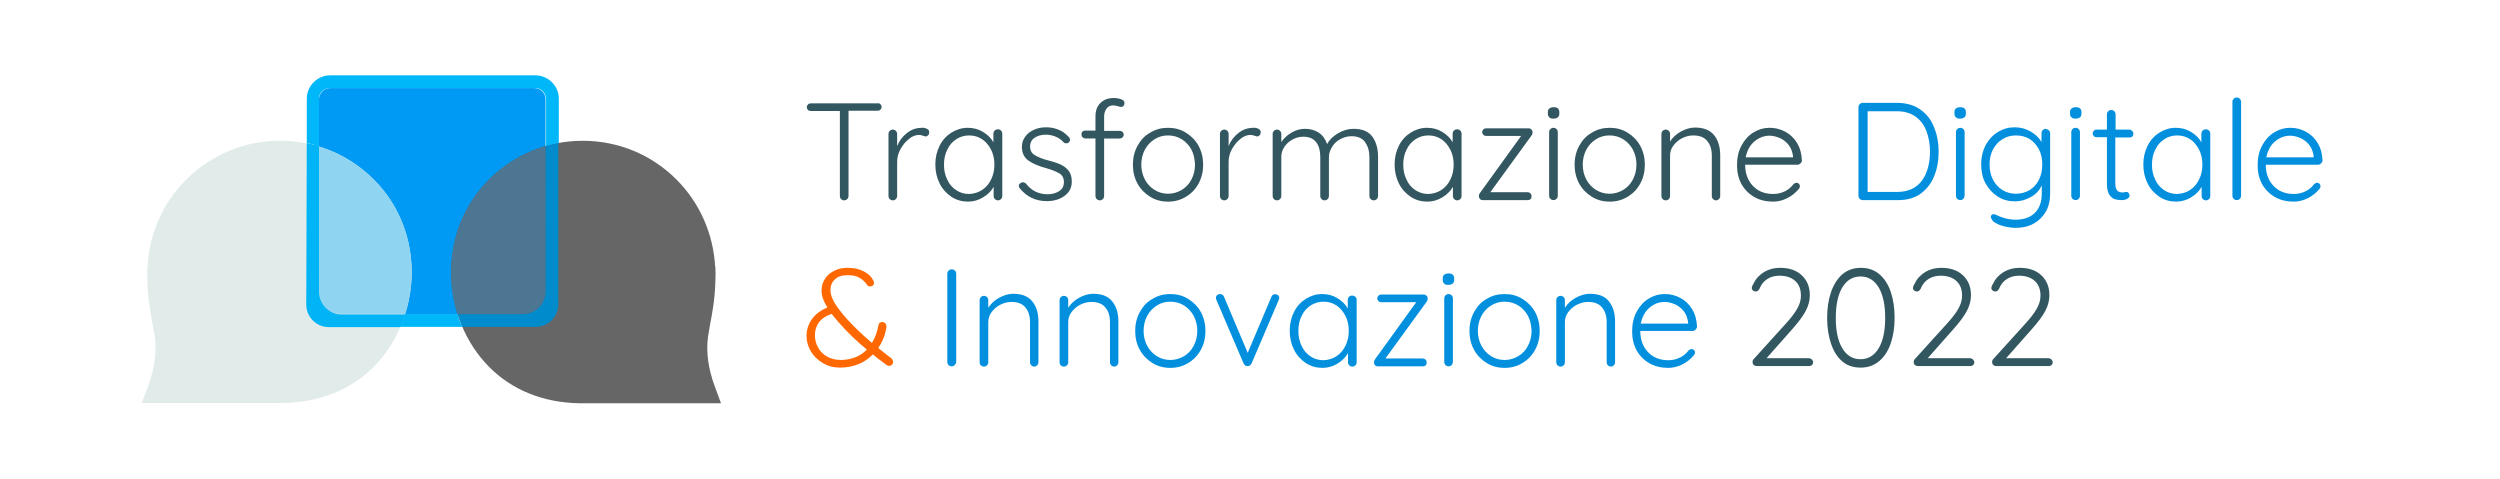<?xml version="1.0" encoding="utf-8"?>
<!-- Generator: Adobe Illustrator 25.3.1, SVG Export Plug-In . SVG Version: 6.00 Build 0)  -->
<svg version="1.1" id="Capa_1" xmlns="http://www.w3.org/2000/svg" xmlns:xlink="http://www.w3.org/1999/xlink" x="0px" y="0px"
	 viewBox="0 0 982 188" style="enable-background:new 0 0 982 188;" xml:space="preserve">
<style type="text/css">
	.st0{fill:#335761;}
	.st1{fill:#028FDE;}
	.st2{fill:#FF6700;}
	.st3{fill:none;stroke:#666666;stroke-width:30;stroke-miterlimit:10;}
	.st4{fill:#0099F4;}
	.st5{fill:#666666;}
	.st6{fill:#4C7691;}
	.st7{fill:#E1ECEA;}
	.st8{fill:#8FD4F0;}
	.st9{fill:#00B8F9;}
	.st10{fill:#008BCD;}
	.st11{fill:#00B4F5;}
</style>
<g>
	<g>
		<path class="st0" d="M345.8,40.9c0.3,0.3,0.5,0.7,0.5,1.1c0,0.5-0.2,0.8-0.5,1.1c-0.3,0.3-0.7,0.4-1.2,0.4h-11.3V77
			c0,0.5-0.2,0.9-0.5,1.2c-0.3,0.3-0.7,0.5-1.2,0.5c-0.5,0-0.9-0.2-1.2-0.5c-0.3-0.3-0.5-0.7-0.5-1.2V43.6h-11.3
			c-0.5,0-0.9-0.1-1.2-0.4c-0.3-0.3-0.5-0.7-0.5-1.1c0-0.4,0.2-0.8,0.5-1.1c0.3-0.3,0.7-0.4,1.2-0.4h25.9
			C345.1,40.5,345.5,40.6,345.8,40.9z"/>
		<path class="st0" d="M364.1,50.6c0.6,0.3,0.9,0.7,0.9,1.3c0,0.5-0.1,0.9-0.4,1.2c-0.3,0.3-0.6,0.5-1,0.5c-0.2,0-0.5-0.1-1.1-0.3
			c-0.5-0.2-1-0.3-1.5-0.3c-1.3,0-2.7,0.5-4,1.6c-1.3,1-2.4,2.4-3.3,4c-0.9,1.6-1.3,3.3-1.3,5V77c0,0.5-0.2,0.9-0.5,1.2
			c-0.3,0.3-0.7,0.5-1.2,0.5c-0.5,0-0.9-0.2-1.2-0.5c-0.3-0.3-0.5-0.7-0.5-1.2V52.6c0-0.5,0.2-0.9,0.5-1.2c0.3-0.3,0.7-0.5,1.2-0.5
			c0.5,0,0.9,0.2,1.2,0.5c0.3,0.3,0.5,0.7,0.5,1.2v4.8c0.8-2.1,2.1-3.8,3.8-5.1c1.7-1.4,3.7-2.1,6-2.1
			C362.8,50.1,363.5,50.3,364.1,50.6z"/>
		<path class="st0" d="M393.2,51.3c0.3,0.3,0.5,0.7,0.5,1.2V77c0,0.5-0.2,0.9-0.5,1.2c-0.3,0.3-0.7,0.5-1.2,0.5
			c-0.5,0-0.9-0.2-1.2-0.5c-0.3-0.3-0.5-0.7-0.5-1.2v-3.6c-0.9,1.6-2.3,3-4.1,4.1c-1.8,1.1-3.8,1.7-5.9,1.7c-2.4,0-4.6-0.6-6.6-1.9
			c-1.9-1.3-3.5-3-4.6-5.2c-1.1-2.2-1.7-4.7-1.7-7.5c0-2.8,0.6-5.2,1.7-7.4c1.1-2.2,2.7-3.9,4.6-5.1c1.9-1.2,4.1-1.9,6.4-1.9
			c2.2,0,4.2,0.5,6,1.6c1.8,1.1,3.2,2.4,4.1,4.1v-3.4c0-0.5,0.2-0.9,0.5-1.2c0.3-0.3,0.7-0.5,1.2-0.5
			C392.5,50.8,392.9,50.9,393.2,51.3z M385.8,74.6c1.5-1,2.7-2.4,3.5-4.1c0.9-1.8,1.3-3.7,1.3-5.9c0-2.1-0.4-4-1.3-5.8
			c-0.9-1.7-2-3.1-3.5-4.1c-1.5-1-3.2-1.5-5.1-1.5c-1.9,0-3.6,0.5-5.1,1.5c-1.5,1-2.7,2.3-3.5,4.1c-0.9,1.7-1.3,3.7-1.3,5.9
			c0,2.2,0.4,4.1,1.3,5.9c0.8,1.8,2,3.1,3.5,4.1c1.5,1,3.2,1.5,5.1,1.5C382.6,76.1,384.3,75.6,385.8,74.6z"/>
		<path class="st0" d="M400.2,73c0-0.5,0.2-0.8,0.7-1.1c0.2-0.2,0.5-0.3,0.9-0.3c0.4,0,0.8,0.2,1.2,0.5c2.1,2.8,5,4.2,8.5,4.2
			c1.7,0,3.3-0.4,4.5-1.2c1.3-0.8,1.9-2,1.9-3.6c0-1.5-0.6-2.7-1.8-3.4s-2.9-1.4-5-2c-3-0.8-5.4-1.8-7.1-3c-1.7-1.2-2.6-3-2.6-5.4
			c0-1.5,0.4-2.8,1.3-4c0.8-1.2,2-2.1,3.4-2.7c1.4-0.7,3.1-1,4.9-1c1.6,0,3.1,0.3,4.7,0.9c1.6,0.6,2.9,1.6,4.1,2.9
			c0.3,0.3,0.5,0.6,0.5,1.1c0,0.4-0.2,0.8-0.5,1.1c-0.3,0.2-0.6,0.3-1,0.3c-0.4,0-0.7-0.1-1-0.4c-0.9-1-1.9-1.7-3.1-2.2
			c-1.2-0.5-2.5-0.8-3.9-0.8c-1.7,0-3.2,0.4-4.4,1.2c-1.2,0.8-1.8,2-1.8,3.6c0.1,1.5,0.7,2.6,2,3.3c1.3,0.8,3.1,1.5,5.5,2.1
			c1.9,0.5,3.4,1,4.7,1.6c1.2,0.6,2.2,1.4,3,2.4c0.8,1.1,1.2,2.4,1.2,4.2c0,2.4-0.9,4.2-2.8,5.6c-1.9,1.4-4.2,2.1-7,2.1
			c-4.4,0-7.9-1.7-10.6-5C400.3,73.7,400.2,73.3,400.2,73z"/>
		<path class="st0" d="M434.7,42.6c-0.6,0.8-1,1.8-1,3.2v5.6h6.1c0.4,0,0.8,0.1,1.1,0.4c0.3,0.3,0.5,0.7,0.5,1.1
			c0,0.4-0.2,0.8-0.5,1.1c-0.3,0.3-0.7,0.4-1.1,0.4h-6.1V77c0,0.5-0.2,0.9-0.5,1.2c-0.3,0.3-0.7,0.5-1.2,0.5c-0.5,0-0.9-0.2-1.2-0.5
			c-0.3-0.3-0.5-0.7-0.5-1.2V54.4h-4c-0.4,0-0.8-0.2-1.1-0.5c-0.3-0.3-0.4-0.7-0.4-1.1c0-0.5,0.1-0.8,0.4-1.1
			c0.3-0.3,0.7-0.4,1.1-0.4h4v-5.6c0-2.3,0.7-4.1,2-5.3c1.3-1.3,3.1-1.9,5.3-1.9c1,0,2,0.2,2.8,0.5c0.9,0.3,1.3,0.8,1.3,1.5
			c0,0.4-0.1,0.8-0.4,1.1c-0.3,0.3-0.6,0.4-1,0.4c-0.3,0-0.7-0.1-1.2-0.3c-0.8-0.2-1.4-0.3-1.9-0.3
			C436.2,41.4,435.3,41.8,434.7,42.6z"/>
		<path class="st0" d="M470.8,72.1c-1.2,2.2-2.8,3.9-5,5.2c-2.1,1.3-4.4,1.9-7,1.9c-2.6,0-4.9-0.6-7-1.9c-2.1-1.3-3.8-3-5-5.2
			c-1.2-2.2-1.8-4.7-1.8-7.4c0-2.7,0.6-5.2,1.8-7.4c1.2-2.2,2.8-4,5-5.2c2.1-1.3,4.4-1.9,7-1.9c2.6,0,4.9,0.6,7,1.9
			c2.1,1.3,3.8,3,5,5.2c1.2,2.2,1.8,4.7,1.8,7.4C472.6,67.4,472,69.9,470.8,72.1z M468,58.8c-0.9-1.7-2.2-3.1-3.8-4.1
			c-1.6-1-3.4-1.5-5.4-1.5s-3.7,0.5-5.3,1.5c-1.6,1-2.9,2.4-3.8,4.1s-1.4,3.7-1.4,5.9c0,2.1,0.5,4.1,1.4,5.8s2.2,3.1,3.8,4.1
			c1.6,1,3.4,1.5,5.3,1.5s3.7-0.5,5.4-1.5c1.6-1,2.9-2.3,3.8-4.1c0.9-1.7,1.4-3.7,1.4-5.9C469.3,62.5,468.9,60.5,468,58.8z"/>
		<path class="st0" d="M494.3,50.6c0.6,0.3,0.9,0.7,0.9,1.3c0,0.5-0.1,0.9-0.4,1.2c-0.3,0.3-0.6,0.5-1,0.5c-0.2,0-0.5-0.1-1.1-0.3
			c-0.5-0.2-1-0.3-1.5-0.3c-1.3,0-2.7,0.5-4,1.6c-1.3,1-2.4,2.4-3.3,4c-0.9,1.6-1.3,3.3-1.3,5V77c0,0.5-0.2,0.9-0.5,1.2
			c-0.3,0.3-0.7,0.5-1.2,0.5c-0.5,0-0.9-0.2-1.2-0.5c-0.3-0.3-0.5-0.7-0.5-1.2V52.6c0-0.5,0.2-0.9,0.5-1.2c0.3-0.3,0.7-0.5,1.2-0.5
			c0.5,0,0.9,0.2,1.2,0.5c0.3,0.3,0.5,0.7,0.5,1.2v4.8c0.8-2.1,2.1-3.8,3.8-5.1c1.7-1.4,3.7-2.1,6-2.1
			C493,50.1,493.7,50.3,494.3,50.6z"/>
		<path class="st0" d="M539,53.6c1.5,2,2.3,4.7,2.3,8V77c0,0.5-0.2,0.9-0.5,1.2c-0.3,0.3-0.7,0.5-1.2,0.5s-0.9-0.2-1.2-0.5
			c-0.3-0.3-0.5-0.7-0.5-1.2V61.7c0-2.4-0.6-4.3-1.7-5.9c-1.1-1.5-2.9-2.3-5.3-2.3c-1.5,0-3,0.4-4.3,1.1c-1.4,0.7-2.5,1.7-3.3,3
			c-0.8,1.3-1.3,2.6-1.3,4.1V77c0,0.5-0.2,0.9-0.5,1.2c-0.3,0.3-0.7,0.5-1.2,0.5c-0.5,0-0.9-0.2-1.2-0.5c-0.3-0.3-0.5-0.7-0.5-1.2
			V61.6c0-2.4-0.5-4.3-1.6-5.7c-1.1-1.5-2.8-2.2-5.1-2.2c-1.5,0-2.9,0.4-4.2,1.1c-1.3,0.7-2.4,1.7-3.2,2.9c-0.8,1.2-1.2,2.5-1.2,3.9
			V77c0,0.5-0.2,0.9-0.5,1.2c-0.3,0.3-0.7,0.5-1.2,0.5c-0.5,0-0.9-0.2-1.2-0.5c-0.3-0.3-0.5-0.7-0.5-1.2V52.6c0-0.5,0.2-0.9,0.5-1.2
			c0.3-0.3,0.7-0.5,1.2-0.5c0.5,0,0.9,0.2,1.2,0.5c0.3,0.3,0.5,0.7,0.5,1.2v3.2c1-1.5,2.3-2.7,4-3.7c1.7-1,3.4-1.5,5.3-1.5
			c2.1,0,3.9,0.5,5.4,1.5c1.5,1,2.6,2.5,3.3,4.5c0.8-1.6,2.2-3,4.2-4.2c2-1.2,4.1-1.8,6.1-1.8C535.1,50.6,537.5,51.6,539,53.6z"/>
		<path class="st0" d="M573.6,51.3c0.3,0.3,0.5,0.7,0.5,1.2V77c0,0.5-0.2,0.9-0.5,1.2c-0.3,0.3-0.7,0.5-1.2,0.5s-0.9-0.2-1.2-0.5
			c-0.3-0.3-0.5-0.7-0.5-1.2v-3.6c-0.9,1.6-2.3,3-4.1,4.1c-1.8,1.1-3.8,1.7-5.9,1.7c-2.4,0-4.6-0.6-6.6-1.9c-1.9-1.3-3.5-3-4.6-5.2
			c-1.1-2.2-1.7-4.7-1.7-7.5c0-2.8,0.6-5.2,1.7-7.4c1.1-2.2,2.7-3.9,4.6-5.1c1.9-1.2,4.1-1.9,6.4-1.9c2.2,0,4.2,0.5,6,1.6
			c1.8,1.1,3.2,2.4,4.1,4.1v-3.4c0-0.5,0.2-0.9,0.5-1.2c0.3-0.3,0.7-0.5,1.2-0.5S573.3,50.9,573.6,51.3z M566.2,74.6
			c1.5-1,2.7-2.4,3.5-4.1c0.9-1.8,1.3-3.7,1.3-5.9c0-2.1-0.4-4-1.3-5.8c-0.9-1.7-2-3.1-3.5-4.1c-1.5-1-3.2-1.5-5.1-1.5
			s-3.6,0.5-5.1,1.5s-2.7,2.3-3.5,4.1c-0.9,1.7-1.3,3.7-1.3,5.9c0,2.2,0.4,4.1,1.3,5.9c0.8,1.8,2,3.1,3.5,4.1c1.5,1,3.2,1.5,5.1,1.5
			C563,76.1,564.7,75.6,566.2,74.6z"/>
		<path class="st0" d="M601.2,76c0.3,0.3,0.4,0.7,0.4,1.1s-0.1,0.8-0.4,1.1c-0.3,0.3-0.7,0.4-1.1,0.4h-17.7c-0.5,0-0.9-0.2-1.1-0.5
			c-0.3-0.3-0.4-0.7-0.4-1.1c0-0.5,0.2-0.9,0.5-1.3l16.1-22.3h-13.7c-0.4,0-0.8-0.1-1.1-0.4c-0.3-0.3-0.5-0.7-0.5-1.1
			s0.2-0.8,0.5-1.1c0.3-0.3,0.7-0.4,1.1-0.4h16.7c0.4,0,0.8,0.2,1.1,0.5c0.3,0.3,0.4,0.7,0.4,1.1c0,0.4-0.1,0.8-0.4,1.2l-16.2,22.3
			h14.7C600.5,75.5,600.9,75.7,601.2,76z"/>
		<path class="st0" d="M608.6,46.1c-0.4-0.3-0.6-0.8-0.6-1.5v-0.5c0-0.7,0.2-1.2,0.6-1.5c0.4-0.3,1-0.5,1.7-0.5c1.5,0,2.2,0.7,2.2,2
			v0.5c0,0.7-0.2,1.2-0.6,1.5c-0.4,0.3-0.9,0.5-1.7,0.5S609,46.5,608.6,46.1z M611.4,78.1c-0.3,0.3-0.7,0.5-1.2,0.5
			s-0.9-0.2-1.2-0.5c-0.3-0.3-0.5-0.7-0.5-1.2v-25c0-0.5,0.2-0.9,0.5-1.2c0.3-0.3,0.7-0.5,1.2-0.5s0.9,0.2,1.2,0.5
			c0.3,0.3,0.5,0.7,0.5,1.2v25C611.9,77.4,611.7,77.8,611.4,78.1z"/>
		<path class="st0" d="M644.3,72.1c-1.2,2.2-2.8,3.9-5,5.2s-4.4,1.9-7,1.9s-4.9-0.6-7-1.9c-2.1-1.3-3.8-3-5-5.2
			c-1.2-2.2-1.8-4.7-1.8-7.4c0-2.7,0.6-5.2,1.8-7.4c1.2-2.2,2.8-4,5-5.2c2.1-1.3,4.4-1.9,7-1.9s4.9,0.6,7,1.9c2.1,1.3,3.8,3,5,5.2
			c1.2,2.2,1.8,4.7,1.8,7.4C646.1,67.4,645.5,69.9,644.3,72.1z M641.4,58.8c-0.9-1.7-2.2-3.1-3.8-4.1c-1.6-1-3.4-1.5-5.4-1.5
			s-3.7,0.5-5.3,1.5c-1.6,1-2.9,2.4-3.8,4.1s-1.4,3.7-1.4,5.9c0,2.1,0.5,4.1,1.4,5.8s2.2,3.1,3.8,4.1c1.6,1,3.4,1.5,5.3,1.5
			s3.7-0.5,5.4-1.5c1.6-1,2.9-2.3,3.8-4.1c0.9-1.7,1.4-3.7,1.4-5.9C642.8,62.5,642.3,60.5,641.4,58.8z"/>
		<path class="st0" d="M673.3,53.1c1.6,2,2.4,4.6,2.4,7.9v16c0,0.5-0.2,0.9-0.5,1.2c-0.3,0.3-0.7,0.5-1.1,0.5
			c-0.5,0-0.9-0.2-1.2-0.5c-0.3-0.3-0.5-0.7-0.5-1.2V61.1c0-2.4-0.6-4.3-1.8-5.7c-1.2-1.5-3-2.2-5.5-2.2c-1.6,0-3,0.4-4.4,1.1
			c-1.4,0.7-2.5,1.7-3.4,2.9c-0.9,1.2-1.3,2.5-1.3,3.9V77c0,0.5-0.2,0.9-0.5,1.2c-0.3,0.3-0.7,0.5-1.2,0.5c-0.5,0-0.9-0.2-1.2-0.5
			c-0.3-0.3-0.5-0.7-0.5-1.2V52.6c0-0.5,0.2-0.9,0.5-1.2c0.3-0.3,0.7-0.5,1.2-0.5c0.5,0,0.9,0.2,1.2,0.5c0.3,0.3,0.5,0.7,0.5,1.2v3
			c1-1.6,2.4-2.9,4.2-3.9c1.8-1,3.7-1.6,5.6-1.6C669.2,50.1,671.7,51.1,673.3,53.1z"/>
		<path class="st0" d="M707.2,64.2c-0.3,0.3-0.7,0.5-1.1,0.5h-20.6c0,2.2,0.4,4.1,1.3,5.9c0.9,1.7,2.2,3.1,3.8,4.1
			c1.7,1,3.6,1.5,5.9,1.5c1.7,0,3.3-0.4,4.7-1.1c1.4-0.7,2.5-1.7,3.3-2.8c0.4-0.3,0.8-0.5,1.1-0.5c0.4,0,0.7,0.1,1,0.4
			c0.3,0.3,0.4,0.6,0.4,1c0,0.4-0.2,0.8-0.5,1.1c-1.2,1.4-2.6,2.6-4.4,3.5s-3.6,1.4-5.6,1.4c-2.8,0-5.3-0.6-7.4-1.8
			c-2.1-1.2-3.8-2.9-5-5c-1.2-2.2-1.8-4.7-1.8-7.5c0-3,0.6-5.6,1.8-7.8c1.2-2.2,2.7-3.9,4.7-5.1c2-1.2,4-1.8,6.3-1.8
			c2.2,0,4.2,0.5,6.1,1.5c1.9,1,3.5,2.5,4.7,4.5c1.2,2,1.8,4.3,1.9,7C707.7,63.5,707.6,63.9,707.2,64.2z M689.2,55.5
			c-1.8,1.5-2.9,3.5-3.5,6.3h18.6v-0.4c-0.2-1.6-0.7-3.1-1.6-4.3c-0.9-1.2-2-2.1-3.4-2.8c-1.4-0.6-2.8-1-4.2-1
			C693,53.3,691,54,689.2,55.5z"/>
		<path class="st1" d="M754.4,43.1c2.4,1.7,4.2,4,5.3,6.9c1.2,2.9,1.8,6.1,1.8,9.6c0,3.6-0.6,6.8-1.8,9.7c-1.2,2.9-3,5.1-5.3,6.8
			c-2.4,1.7-5.3,2.5-8.8,2.5h-13.9c-0.5,0-0.9-0.2-1.2-0.5c-0.3-0.3-0.5-0.7-0.5-1.2V42.1c0-0.5,0.2-0.9,0.5-1.2
			c0.3-0.3,0.7-0.5,1.2-0.5h13.9C749.1,40.5,752.1,41.4,754.4,43.1z M754.9,71c2.1-2.9,3.2-6.7,3.2-11.5c0-2.9-0.5-5.6-1.4-8
			c-0.9-2.4-2.3-4.3-4.3-5.7c-1.9-1.4-4.4-2.1-7.3-2.1h-11.5v31.7h11.5C749.5,75.4,752.7,73.9,754.9,71z"/>
		<path class="st1" d="M768.3,46.1c-0.4-0.3-0.6-0.8-0.6-1.5v-0.5c0-0.7,0.2-1.2,0.6-1.5c0.4-0.3,1-0.5,1.7-0.5c1.5,0,2.2,0.7,2.2,2
			v0.5c0,0.7-0.2,1.2-0.6,1.5c-0.4,0.3-0.9,0.5-1.7,0.5S768.7,46.5,768.3,46.1z M771.2,78.1c-0.3,0.3-0.7,0.5-1.2,0.5
			s-0.9-0.2-1.2-0.5c-0.3-0.3-0.5-0.7-0.5-1.2v-25c0-0.5,0.2-0.9,0.5-1.2c0.3-0.3,0.7-0.5,1.2-0.5s0.9,0.2,1.2,0.5
			c0.3,0.3,0.5,0.7,0.5,1.2v25C771.6,77.4,771.5,77.8,771.2,78.1z"/>
		<path class="st1" d="M804.8,51.2c0.3,0.3,0.5,0.7,0.5,1.2V76c0,2.8-0.6,5.3-1.8,7.3c-1.2,2-2.8,3.5-4.8,4.6c-2,1.1-4.4,1.6-7,1.6
			c-1.3,0-2.6-0.2-4-0.5c-1.4-0.3-2.6-0.7-3.6-1.3c-1-0.5-1.6-1-1.7-1.6c-0.3-0.3-0.4-0.5-0.4-0.9c0-0.4,0.2-0.7,0.5-0.9
			c0.1-0.1,0.3-0.2,0.5-0.2s0.6,0.1,1.3,0.4l1.1,0.5c2.2,0.9,4.4,1.3,6.3,1.3c3.2,0,5.8-0.9,7.6-2.7c1.8-1.8,2.7-4.3,2.7-7.4v-3.4
			c-0.9,2-2.3,3.5-4.3,4.6c-2,1.1-4,1.7-6.2,1.7c-2.5,0-4.8-0.6-6.8-1.9s-3.6-3-4.8-5.2c-1.2-2.2-1.7-4.7-1.7-7.5
			c0-2.7,0.6-5.2,1.7-7.4c1.2-2.2,2.7-3.9,4.8-5.2s4.3-1.9,6.7-1.9c2.3,0,4.4,0.6,6.3,1.7c1.9,1.1,3.3,2.5,4.2,4.1v-3.5
			c0-0.5,0.2-0.9,0.5-1.2c0.3-0.3,0.7-0.5,1.2-0.5C804.1,50.8,804.5,50.9,804.8,51.2z M797.2,74.7c1.6-1,2.8-2.3,3.7-4.1
			c0.9-1.8,1.3-3.7,1.3-6c0-2.2-0.4-4.2-1.3-5.9c-0.9-1.7-2.1-3.1-3.7-4.1c-1.6-1-3.4-1.4-5.4-1.4c-2,0-3.7,0.5-5.3,1.5
			c-1.6,1-2.8,2.4-3.7,4.1c-0.9,1.7-1.3,3.7-1.3,5.8c0,2.2,0.4,4.1,1.3,5.9c0.9,1.7,2.1,3.1,3.7,4.1c1.6,1,3.3,1.5,5.3,1.5
			C793.8,76.1,795.6,75.6,797.2,74.7z"/>
		<path class="st1" d="M813.7,46.1c-0.4-0.3-0.6-0.8-0.6-1.5v-0.5c0-0.7,0.2-1.2,0.6-1.5c0.4-0.3,1-0.5,1.7-0.5c1.5,0,2.2,0.7,2.2,2
			v0.5c0,0.7-0.2,1.2-0.6,1.5c-0.4,0.3-0.9,0.5-1.7,0.5S814.1,46.5,813.7,46.1z M816.5,78.1c-0.3,0.3-0.7,0.5-1.2,0.5
			s-0.9-0.2-1.2-0.5c-0.3-0.3-0.5-0.7-0.5-1.2v-25c0-0.5,0.2-0.9,0.5-1.2c0.3-0.3,0.7-0.5,1.2-0.5s0.9,0.2,1.2,0.5
			c0.3,0.3,0.5,0.7,0.5,1.2v25C817,77.4,816.8,77.8,816.5,78.1z"/>
		<path class="st1" d="M830.9,53.9v18.2c0,1.4,0.3,2.3,0.8,2.8c0.5,0.5,1.2,0.7,2,0.7c0.2,0,0.5,0,0.8-0.1c0.3-0.1,0.6-0.1,0.8-0.1
			c0.3,0,0.6,0.1,0.8,0.4s0.4,0.6,0.4,1c0,0.5-0.3,0.9-0.9,1.3c-0.6,0.3-1.3,0.5-2.1,0.5c-1,0-1.9-0.1-2.6-0.3
			c-0.8-0.2-1.5-0.7-2.2-1.6c-0.7-0.9-1.1-2.4-1.1-4.4V53.9h-4c-0.4,0-0.8-0.1-1.1-0.4c-0.3-0.3-0.5-0.7-0.5-1.1s0.2-0.8,0.5-1.1
			c0.3-0.3,0.7-0.4,1.1-0.4h4v-6c0-0.5,0.2-0.9,0.5-1.2c0.3-0.3,0.7-0.5,1.2-0.5c0.5,0,0.9,0.2,1.2,0.5c0.3,0.3,0.5,0.7,0.5,1.2v6
			h5.4c0.4,0,0.8,0.2,1.1,0.5c0.3,0.3,0.5,0.7,0.5,1.1c0,0.4-0.1,0.8-0.4,1.1c-0.3,0.3-0.7,0.4-1.1,0.4H830.9z"/>
		<path class="st1" d="M867.7,51.3c0.3,0.3,0.5,0.7,0.5,1.2V77c0,0.5-0.2,0.9-0.5,1.2c-0.3,0.3-0.7,0.5-1.2,0.5s-0.9-0.2-1.2-0.5
			c-0.3-0.3-0.5-0.7-0.5-1.2v-3.6c-0.9,1.6-2.3,3-4.1,4.1c-1.8,1.1-3.8,1.7-5.9,1.7c-2.4,0-4.6-0.6-6.6-1.9c-1.9-1.3-3.5-3-4.6-5.2
			c-1.1-2.2-1.7-4.7-1.7-7.5c0-2.8,0.6-5.2,1.7-7.4c1.1-2.2,2.7-3.9,4.6-5.1c1.9-1.2,4.1-1.9,6.4-1.9c2.2,0,4.2,0.5,6,1.6
			c1.8,1.1,3.2,2.4,4.1,4.1v-3.4c0-0.5,0.2-0.9,0.5-1.2c0.3-0.3,0.7-0.5,1.2-0.5S867.4,50.9,867.7,51.3z M860.3,74.6
			c1.5-1,2.7-2.4,3.5-4.1c0.9-1.8,1.3-3.7,1.3-5.9c0-2.1-0.4-4-1.3-5.8c-0.9-1.7-2-3.1-3.5-4.1c-1.5-1-3.2-1.5-5.1-1.5
			s-3.6,0.5-5.1,1.5s-2.7,2.3-3.5,4.1c-0.9,1.7-1.3,3.7-1.3,5.9c0,2.2,0.4,4.1,1.3,5.9c0.8,1.8,2,3.1,3.5,4.1c1.5,1,3.2,1.5,5.1,1.5
			C857.1,76.1,858.8,75.6,860.3,74.6z"/>
		<path class="st1" d="M879.8,78.1c-0.3,0.3-0.7,0.5-1.2,0.5s-0.9-0.2-1.2-0.5c-0.3-0.3-0.5-0.7-0.5-1.2V40c0-0.5,0.2-0.9,0.5-1.2
			c0.3-0.3,0.7-0.5,1.2-0.5s0.9,0.2,1.2,0.5c0.3,0.3,0.5,0.7,0.5,1.2v37C880.3,77.4,880.1,77.8,879.8,78.1z"/>
		<path class="st1" d="M911.7,64.2c-0.3,0.3-0.7,0.5-1.1,0.5H890c0,2.2,0.4,4.1,1.3,5.9c0.9,1.7,2.2,3.1,3.8,4.1
			c1.7,1,3.6,1.5,5.9,1.5c1.7,0,3.3-0.4,4.7-1.1c1.4-0.7,2.5-1.7,3.3-2.8c0.4-0.3,0.8-0.5,1.1-0.5c0.4,0,0.7,0.1,1,0.4
			c0.3,0.3,0.4,0.6,0.4,1c0,0.4-0.2,0.8-0.5,1.1c-1.2,1.4-2.6,2.6-4.4,3.5s-3.6,1.4-5.6,1.4c-2.8,0-5.3-0.6-7.4-1.8
			c-2.1-1.2-3.8-2.9-5-5c-1.2-2.2-1.8-4.7-1.8-7.5c0-3,0.6-5.6,1.8-7.8c1.2-2.2,2.7-3.9,4.7-5.1c2-1.2,4-1.8,6.3-1.8
			c2.2,0,4.2,0.5,6.1,1.5c1.9,1,3.5,2.5,4.7,4.5c1.2,2,1.8,4.3,1.9,7C912.2,63.5,912,63.9,911.7,64.2z M893.7,55.5
			c-1.8,1.5-2.9,3.5-3.5,6.3h18.6v-0.4c-0.2-1.6-0.7-3.1-1.6-4.3c-0.9-1.2-2-2.1-3.4-2.8c-1.4-0.6-2.8-1-4.2-1
			C897.5,53.3,895.5,54,893.7,55.5z"/>
		<path class="st2" d="M350.8,142.2c0,0.4-0.1,0.7-0.4,1c-0.3,0.3-0.6,0.5-1.1,0.5c-0.4,0-0.7-0.1-1-0.3l-1.2-0.9
			c-1.7-1.2-3.1-2.3-4.2-3.3c-1.6,1.6-3.4,2.9-5.6,3.8c-2.2,0.9-4.6,1.4-7.3,1.4c-2.5,0-4.8-0.6-6.8-1.8c-2-1.2-3.6-2.7-4.7-4.6
			c-1.1-1.9-1.7-3.9-1.7-6c0-2.4,0.7-4.6,2.1-6.6c1.4-2,3.4-3.5,6.1-4.6c-1.5-2.4-2.3-4.6-2.3-6.6c0-1.7,0.4-3.2,1.3-4.6
			c0.8-1.3,2-2.4,3.6-3.2c1.5-0.8,3.3-1.2,5.4-1.2c2.5,0,4.6,0.5,6.3,1.4c1.8,0.9,3,2.1,3.7,3.5c0.2,0.4,0.3,0.7,0.3,1
			c0,0.4-0.1,0.7-0.4,1c-0.3,0.3-0.7,0.4-1.1,0.4c-0.6,0-1-0.2-1.2-0.6c-0.8-1.2-1.8-2.1-3-2.8c-1.2-0.7-2.7-1-4.6-1
			c-2.2,0-3.9,0.5-5,1.6c-1.2,1.1-1.8,2.5-1.8,4.3c0,1.5,0.6,3.2,1.7,5.1c1.1,1.8,2.7,3.8,4.6,6c2.7,3,6,6.2,10,9.6
			c1.3-2.1,2.1-4.5,2.6-7.1c0.1-0.3,0.2-0.6,0.5-0.8c0.2-0.2,0.6-0.3,1-0.3c0.5,0,0.9,0.2,1.2,0.6c0.3,0.4,0.4,0.8,0.4,1.3
			c-0.4,3-1.5,5.7-3.2,8.3c1.5,1.3,3.3,2.6,5.2,4.1C350.6,141.2,350.8,141.7,350.8,142.2z M340.5,137.3c-3.8-3.1-7.5-6.6-11-10.6
			c-1.3-1.5-2.2-2.6-2.8-3.4c-2.2,0.7-3.9,1.8-5,3.3c-1.1,1.5-1.6,3.2-1.6,5.1c0,1.7,0.4,3.2,1.2,4.7c0.8,1.5,1.9,2.7,3.5,3.6
			c1.5,0.9,3.4,1.4,5.5,1.4C334.6,141.3,337.9,140,340.5,137.3z"/>
		<path class="st1" d="M375,143.4c-0.3,0.3-0.7,0.5-1.2,0.5c-0.5,0-0.9-0.2-1.2-0.5c-0.3-0.3-0.5-0.7-0.5-1.2v-34.7
			c0-0.5,0.2-0.9,0.5-1.2c0.3-0.3,0.7-0.5,1.3-0.5c0.5,0,0.9,0.2,1.2,0.5c0.3,0.3,0.5,0.7,0.5,1.2v34.7
			C375.5,142.7,375.3,143.1,375,143.4z"/>
		<path class="st1" d="M405.5,118.4c1.6,2,2.4,4.6,2.4,7.9v16c0,0.5-0.2,0.9-0.5,1.2c-0.3,0.3-0.7,0.5-1.1,0.5
			c-0.5,0-0.9-0.2-1.2-0.5c-0.3-0.3-0.5-0.7-0.5-1.2v-15.8c0-2.4-0.6-4.3-1.8-5.7c-1.2-1.5-3-2.2-5.5-2.2c-1.6,0-3,0.4-4.4,1.1
			c-1.4,0.7-2.5,1.7-3.4,2.9c-0.9,1.2-1.3,2.5-1.3,3.9v15.8c0,0.5-0.2,0.9-0.5,1.2c-0.3,0.3-0.7,0.5-1.2,0.5c-0.5,0-0.9-0.2-1.2-0.5
			c-0.3-0.3-0.5-0.7-0.5-1.2v-24.4c0-0.5,0.2-0.9,0.5-1.2c0.3-0.3,0.7-0.5,1.2-0.5c0.5,0,0.9,0.2,1.2,0.5c0.3,0.3,0.5,0.7,0.5,1.2v3
			c1-1.6,2.4-2.9,4.2-3.9c1.8-1,3.7-1.6,5.6-1.6C401.4,115.4,403.9,116.4,405.5,118.4z"/>
		<path class="st1" d="M436.9,118.4c1.6,2,2.4,4.6,2.4,7.9v16c0,0.5-0.2,0.9-0.5,1.2c-0.3,0.3-0.7,0.5-1.1,0.5
			c-0.5,0-0.9-0.2-1.2-0.5c-0.3-0.3-0.5-0.7-0.5-1.2v-15.8c0-2.4-0.6-4.3-1.8-5.7c-1.2-1.5-3-2.2-5.5-2.2c-1.6,0-3,0.4-4.4,1.1
			c-1.4,0.7-2.5,1.7-3.4,2.9c-0.9,1.2-1.3,2.5-1.3,3.9v15.8c0,0.5-0.2,0.9-0.5,1.2c-0.3,0.3-0.7,0.5-1.2,0.5c-0.5,0-0.9-0.2-1.2-0.5
			c-0.3-0.3-0.5-0.7-0.5-1.2v-24.4c0-0.5,0.2-0.9,0.5-1.2c0.3-0.3,0.7-0.5,1.2-0.5c0.5,0,0.9,0.2,1.2,0.5c0.3,0.3,0.5,0.7,0.5,1.2v3
			c1-1.6,2.4-2.9,4.2-3.9c1.8-1,3.7-1.6,5.6-1.6C432.9,115.4,435.3,116.4,436.9,118.4z"/>
		<path class="st1" d="M471.7,137.4c-1.2,2.2-2.8,3.9-5,5.2c-2.1,1.3-4.4,1.9-7,1.9c-2.6,0-4.9-0.6-7-1.9c-2.1-1.3-3.8-3-5-5.2
			c-1.2-2.2-1.8-4.7-1.8-7.4c0-2.7,0.6-5.2,1.8-7.4c1.2-2.2,2.8-4,5-5.2c2.1-1.3,4.4-1.9,7-1.9c2.6,0,4.9,0.6,7,1.9
			c2.1,1.3,3.8,3,5,5.2c1.2,2.2,1.8,4.7,1.8,7.4C473.5,132.7,472.9,135.2,471.7,137.4z M468.9,124.1c-0.9-1.7-2.2-3.1-3.8-4.1
			c-1.6-1-3.4-1.5-5.4-1.5s-3.7,0.5-5.3,1.5c-1.6,1-2.9,2.4-3.8,4.1c-0.9,1.7-1.4,3.7-1.4,5.9c0,2.1,0.5,4.1,1.4,5.8
			s2.2,3.1,3.8,4.1c1.6,1,3.4,1.5,5.3,1.5s3.7-0.5,5.4-1.5c1.6-1,2.9-2.3,3.8-4.1c0.9-1.7,1.4-3.7,1.4-5.9
			C470.3,127.8,469.8,125.8,468.9,124.1z"/>
		<path class="st1" d="M502,115.9c0.3,0.3,0.5,0.6,0.5,1c0,0.3-0.1,0.6-0.2,0.9l-10.7,25c-0.1,0.3-0.4,0.5-0.6,0.7
			c-0.3,0.2-0.6,0.3-0.8,0.3c-0.4,0-0.7,0-1-0.2c-0.3-0.2-0.5-0.5-0.7-0.8l-10.7-25c0-0.1,0-0.2-0.1-0.3c-0.1-0.1-0.1-0.3-0.1-0.4
			c0-0.4,0.1-0.8,0.4-1.1c0.3-0.3,0.7-0.5,1.3-0.5c0.3,0,0.6,0.1,0.9,0.3c0.3,0.2,0.5,0.5,0.6,0.8l9.3,22l9.3-22
			c0.1-0.3,0.4-0.6,0.6-0.8c0.3-0.2,0.6-0.3,1-0.2C501.3,115.6,501.7,115.7,502,115.9z"/>
		<path class="st1" d="M532.4,116.6c0.3,0.3,0.5,0.7,0.5,1.2v24.5c0,0.5-0.2,0.9-0.5,1.2c-0.3,0.3-0.7,0.5-1.2,0.5s-0.9-0.2-1.2-0.5
			c-0.3-0.3-0.5-0.7-0.5-1.2v-3.6c-0.9,1.6-2.3,3-4.1,4.1c-1.8,1.1-3.8,1.7-5.9,1.7c-2.4,0-4.6-0.6-6.6-1.9c-1.9-1.3-3.5-3-4.6-5.2
			c-1.1-2.2-1.7-4.7-1.7-7.5c0-2.8,0.6-5.2,1.7-7.4c1.1-2.2,2.7-3.9,4.6-5.1c1.9-1.2,4.1-1.9,6.4-1.9c2.2,0,4.2,0.5,6,1.6
			c1.8,1.1,3.2,2.4,4.1,4.1v-3.4c0-0.5,0.2-0.9,0.5-1.2c0.3-0.3,0.7-0.5,1.2-0.5S532.1,116.3,532.4,116.6z M525,139.9
			c1.5-1,2.7-2.4,3.5-4.1c0.9-1.8,1.3-3.7,1.3-5.9c0-2.1-0.4-4-1.3-5.8c-0.9-1.7-2-3.1-3.5-4.1s-3.2-1.5-5.1-1.5s-3.6,0.5-5.1,1.5
			s-2.7,2.3-3.5,4.1c-0.9,1.7-1.3,3.7-1.3,5.9s0.4,4.1,1.3,5.9c0.8,1.8,2,3.1,3.5,4.1c1.5,1,3.2,1.5,5.1,1.5
			C521.8,141.4,523.5,140.9,525,139.9z"/>
		<path class="st1" d="M560,141.3c0.3,0.3,0.4,0.7,0.4,1.1c0,0.4-0.1,0.8-0.4,1.1c-0.3,0.3-0.7,0.4-1.1,0.4h-17.7
			c-0.5,0-0.9-0.2-1.1-0.5c-0.3-0.3-0.4-0.7-0.4-1.1c0-0.5,0.2-0.9,0.5-1.3l16.1-22.3h-13.7c-0.4,0-0.8-0.1-1.1-0.4
			c-0.3-0.3-0.5-0.7-0.5-1.1c0-0.4,0.2-0.8,0.5-1.1c0.3-0.3,0.7-0.4,1.1-0.4h16.7c0.4,0,0.8,0.2,1.1,0.5c0.3,0.3,0.4,0.7,0.4,1.1
			c0,0.4-0.1,0.8-0.4,1.2l-16.2,22.3h14.7C559.3,140.9,559.7,141,560,141.3z"/>
		<path class="st1" d="M567.3,111.4c-0.4-0.3-0.6-0.8-0.6-1.5v-0.5c0-0.7,0.2-1.2,0.6-1.5c0.4-0.3,1-0.5,1.7-0.5
			c1.5,0,2.2,0.7,2.2,2v0.5c0,0.7-0.2,1.2-0.6,1.5c-0.4,0.3-0.9,0.5-1.7,0.5S567.7,111.8,567.3,111.4z M570.2,143.4
			c-0.3,0.3-0.7,0.5-1.2,0.5s-0.9-0.2-1.2-0.5c-0.3-0.3-0.5-0.7-0.5-1.2v-25c0-0.5,0.2-0.9,0.5-1.2c0.3-0.3,0.7-0.5,1.2-0.5
			s0.9,0.2,1.2,0.5c0.3,0.3,0.5,0.7,0.5,1.2v25C570.6,142.7,570.5,143.1,570.2,143.4z"/>
		<path class="st1" d="M603,137.4c-1.2,2.2-2.8,3.9-5,5.2c-2.1,1.3-4.4,1.9-7,1.9s-4.9-0.6-7-1.9c-2.1-1.3-3.8-3-5-5.2
			c-1.2-2.2-1.8-4.7-1.8-7.4c0-2.7,0.6-5.2,1.8-7.4c1.2-2.2,2.8-4,5-5.2c2.1-1.3,4.4-1.9,7-1.9s4.9,0.6,7,1.9c2.1,1.3,3.8,3,5,5.2
			c1.2,2.2,1.8,4.7,1.8,7.4C604.8,132.7,604.2,135.2,603,137.4z M600.2,124.1c-0.9-1.7-2.2-3.1-3.8-4.1c-1.6-1-3.4-1.5-5.4-1.5
			s-3.7,0.5-5.3,1.5s-2.9,2.4-3.8,4.1c-0.9,1.7-1.4,3.7-1.4,5.9c0,2.1,0.5,4.1,1.4,5.8s2.2,3.1,3.8,4.1s3.4,1.5,5.3,1.5
			s3.7-0.5,5.4-1.5c1.6-1,2.9-2.3,3.8-4.1c0.9-1.7,1.4-3.7,1.4-5.9C601.5,127.8,601.1,125.8,600.2,124.1z"/>
		<path class="st1" d="M632,118.4c1.6,2,2.4,4.6,2.4,7.9v16c0,0.5-0.2,0.9-0.5,1.2c-0.3,0.3-0.7,0.5-1.1,0.5c-0.5,0-0.9-0.2-1.2-0.5
			c-0.3-0.3-0.5-0.7-0.5-1.2v-15.8c0-2.4-0.6-4.3-1.8-5.7c-1.2-1.5-3-2.2-5.5-2.2c-1.6,0-3,0.4-4.4,1.1c-1.4,0.7-2.5,1.7-3.4,2.9
			c-0.9,1.2-1.3,2.5-1.3,3.9v15.8c0,0.5-0.2,0.9-0.5,1.2c-0.3,0.3-0.7,0.5-1.2,0.5c-0.5,0-0.9-0.2-1.2-0.5c-0.3-0.3-0.5-0.7-0.5-1.2
			v-24.4c0-0.5,0.2-0.9,0.5-1.2c0.3-0.3,0.7-0.5,1.2-0.5c0.5,0,0.9,0.2,1.2,0.5c0.3,0.3,0.5,0.7,0.5,1.2v3c1-1.6,2.4-2.9,4.2-3.9
			c1.8-1,3.7-1.6,5.6-1.6C628,115.4,630.5,116.4,632,118.4z"/>
		<path class="st1" d="M666,129.5c-0.3,0.3-0.7,0.5-1.1,0.5h-20.6c0,2.2,0.4,4.1,1.3,5.9c0.9,1.7,2.2,3.1,3.8,4.1
			c1.7,1,3.6,1.5,5.9,1.5c1.7,0,3.3-0.4,4.7-1.1s2.5-1.7,3.3-2.8c0.4-0.3,0.8-0.5,1.1-0.5c0.4,0,0.7,0.1,1,0.4
			c0.3,0.3,0.4,0.6,0.4,1c0,0.4-0.2,0.8-0.5,1.1c-1.2,1.4-2.6,2.6-4.4,3.5s-3.6,1.4-5.6,1.4c-2.8,0-5.3-0.6-7.4-1.8s-3.8-2.9-5-5
			c-1.2-2.2-1.8-4.7-1.8-7.5c0-3,0.6-5.6,1.8-7.8c1.2-2.2,2.7-3.9,4.7-5.1s4-1.8,6.3-1.8c2.2,0,4.2,0.5,6.1,1.5s3.5,2.5,4.7,4.5
			c1.2,2,1.8,4.3,1.9,7C666.5,128.8,666.3,129.2,666,129.5z M648,120.8c-1.8,1.5-2.9,3.5-3.5,6.3h18.6v-0.4
			c-0.2-1.6-0.7-3.1-1.6-4.3c-0.9-1.2-2-2.1-3.4-2.8c-1.4-0.6-2.8-1-4.2-1C651.7,118.6,649.8,119.3,648,120.8z"/>
		<path class="st0" d="M711.7,141.2c0.3,0.3,0.5,0.7,0.5,1.1c0,0.5-0.2,0.9-0.5,1.1c-0.3,0.3-0.7,0.4-1.1,0.4h-20.4
			c-0.5,0-0.9-0.1-1.3-0.4c-0.3-0.3-0.5-0.7-0.5-1.2c0-0.4,0.1-0.8,0.4-1.1l12.6-13.9c2-2.2,3.5-4.1,4.5-5.9c1-1.7,1.5-3.4,1.5-5.1
			c0-2.5-0.7-4.4-2.2-5.8c-1.5-1.4-3.6-2.1-6.2-2.1c-1.8,0-3.4,0.4-4.8,1.3s-2.4,2.1-3.1,3.9c-0.4,0.7-0.9,1-1.4,1
			c-0.4,0-0.8-0.1-1.1-0.4c-0.4-0.3-0.5-0.6-0.5-1c0-0.2,0.1-0.5,0.2-0.8c0.1-0.3,0.3-0.6,0.5-0.9c0.9-2,2.4-3.5,4.2-4.6
			c1.9-1.1,4-1.6,6.2-1.6c3.7,0,6.5,1,8.6,3c2.1,2,3.1,4.6,3.1,7.8c0,2-0.5,4-1.6,6.1c-1.1,2.1-2.9,4.5-5.4,7.3l-10,11.3h16.7
			C711,140.8,711.4,140.9,711.7,141.2z"/>
		<path class="st0" d="M723.6,141.9c-2-1.7-3.4-4-4.4-7c-1-3-1.5-6.3-1.5-10c0-3.8,0.5-7.1,1.5-10.1c1-2.9,2.5-5.3,4.4-7
			c2-1.7,4.4-2.6,7.3-2.6s5.3,0.8,7.3,2.5c2,1.7,3.5,4,4.5,7c1,3,1.5,6.3,1.5,10.1c0,3.7-0.5,7.1-1.5,10c-1,3-2.5,5.3-4.5,7
			c-2,1.7-4.4,2.6-7.3,2.6S725.5,143.6,723.6,141.9z M738,136.7c1.7-2.9,2.5-6.9,2.5-11.8c0-5-0.8-9-2.5-11.9
			c-1.7-2.9-4.1-4.4-7.2-4.4c-3.1,0-5.5,1.5-7.2,4.4c-1.7,2.9-2.5,6.9-2.5,11.9c0,5,0.8,8.9,2.5,11.8c1.7,2.9,4.1,4.4,7.2,4.4
			C733.9,141.1,736.3,139.6,738,136.7z"/>
		<path class="st0" d="M775,141.2c0.3,0.3,0.5,0.7,0.5,1.1c0,0.5-0.2,0.9-0.5,1.1c-0.3,0.3-0.7,0.4-1.1,0.4h-20.4
			c-0.5,0-0.9-0.1-1.3-0.4c-0.3-0.3-0.5-0.7-0.5-1.2c0-0.4,0.1-0.8,0.4-1.1l12.6-13.9c2-2.2,3.5-4.1,4.5-5.9c1-1.7,1.5-3.4,1.5-5.1
			c0-2.5-0.7-4.4-2.2-5.8c-1.5-1.4-3.6-2.1-6.2-2.1c-1.8,0-3.4,0.4-4.8,1.3s-2.4,2.1-3.1,3.9c-0.4,0.7-0.9,1-1.4,1
			c-0.4,0-0.8-0.1-1.1-0.4c-0.4-0.3-0.5-0.6-0.5-1c0-0.2,0.1-0.5,0.2-0.8c0.1-0.3,0.3-0.6,0.5-0.9c0.9-2,2.4-3.5,4.2-4.6
			c1.9-1.1,4-1.6,6.2-1.6c3.7,0,6.5,1,8.6,3c2.1,2,3.1,4.6,3.1,7.8c0,2-0.5,4-1.6,6.1c-1.1,2.1-2.9,4.5-5.4,7.3l-10,11.3h16.7
			C774.3,140.8,774.7,140.9,775,141.2z"/>
		<path class="st0" d="M805.8,141.2c0.3,0.3,0.5,0.7,0.5,1.1c0,0.5-0.2,0.9-0.5,1.1c-0.3,0.3-0.7,0.4-1.1,0.4h-20.4
			c-0.5,0-0.9-0.1-1.3-0.4c-0.3-0.3-0.5-0.7-0.5-1.2c0-0.4,0.1-0.8,0.4-1.1l12.6-13.9c2-2.2,3.5-4.1,4.5-5.9c1-1.7,1.5-3.4,1.5-5.1
			c0-2.5-0.7-4.4-2.2-5.8c-1.5-1.4-3.6-2.1-6.2-2.1c-1.8,0-3.4,0.4-4.8,1.3s-2.4,2.1-3.1,3.9c-0.4,0.7-0.9,1-1.4,1
			c-0.4,0-0.8-0.1-1.1-0.4c-0.4-0.3-0.5-0.6-0.5-1c0-0.2,0.1-0.5,0.2-0.8c0.1-0.3,0.3-0.6,0.5-0.9c0.9-2,2.4-3.5,4.2-4.6
			c1.9-1.1,4-1.6,6.2-1.6c3.7,0,6.5,1,8.6,3c2.1,2,3.1,4.6,3.1,7.8c0,2-0.5,4-1.6,6.1c-1.1,2.1-2.9,4.5-5.4,7.3l-10,11.3h16.7
			C805.1,140.8,805.5,140.9,805.8,141.2z"/>
	</g>
</g>
<g>
	<path class="st3" d="M225.2,83.4"/>
	<path class="st4" d="M209.9,123.6h-40.1h-40.1c-1.2,0-2.3-0.5-3.1-1.3c-0.8-0.8-1.3-1.9-1.3-3.1V79.1V39c0-1.2,0.5-2.3,1.3-3.1
		c0.8-0.8,1.9-1.3,3.1-1.3h40.1h40.1c1.2,0,2.3,0.5,3.1,1.3s1.3,1.9,1.3,3.1v40.1v40.1c0,1.2-0.5,2.3-1.3,3.1
		C212.2,123.1,211.1,123.6,209.9,123.6z"/>
	<g>
		<path class="st5" d="M276,105c-0.6-11.3-5.1-22.3-13.7-30.9c-18.4-18.4-48.2-18.4-66.6,0c-19,19-16.9,49.5,0,66.6
			c9.7,9.8,21.8,12.6,32.1,12.8h48.2c-3.5-9.5-3.5-16.7-2.9-21.7c0.7-5.2,2.6-11.1,2.9-21.3c0.1-2.3,0-4.2,0-5.5"/>
		<path class="st5" d="M283.2,158.4l-55.5,0c-14.3-0.2-26.6-5.2-35.6-14.3c-9.2-9.3-14.6-22.4-14.9-36c-0.3-14.3,5-27.7,14.9-37.6
			c9.8-9.8,22.9-15.2,36.8-15.2c13.9,0,27,5.4,36.8,15.2c9.1,9.1,14.5,21.3,15.2,34.2l0.1,0c0.1,1.9,0.1,3.9,0,5.8
			c-0.2,7.5-1.3,12.8-2.1,17.1c-0.3,1.8-0.6,3.3-0.8,4.7c-0.8,6,0.1,12.5,2.6,19.3L283.2,158.4z M227.9,148.4h41.5
			c-1.5-6-1.8-11.8-1.1-17.4c0.2-1.7,0.6-3.5,0.9-5.3c0.8-4.1,1.7-8.7,1.9-15.5c0-1.7,0.1-3.4,0-5l-0.1,0
			c-0.5-10.4-4.9-20.3-12.3-27.7c-7.9-7.9-18.5-12.3-29.8-12.3c-11.2,0-21.8,4.4-29.8,12.3c-17.7,17.7-14.3,45.1,0,59.5
			C206.5,144.4,216.1,148.2,227.9,148.4z"/>
	</g>
	<path class="st6" d="M214.3,114.4c0,9-9,9-9,9l-25.6,0c-1.5-4.9-2.4-10-2.5-15.2c-0.3-14.3,5-27.7,14.9-37.6
		c6.3-6.3,13.8-10.7,22.1-13.1C214.3,57.4,214.3,105.4,214.3,114.4z M271.1,105.2"/>
	<g>
		<path class="st7" d="M62.9,104.9C63.5,93.7,68,82.6,76.6,74c18.4-18.4,48.2-18.4,66.6,0c19,19,16.9,49.5,0,66.6
			c-9.7,9.8-21.8,12.6-32.1,12.8H62.8c3.5-9.5,3.5-16.7,2.9-21.7c-0.7-5.2-2.6-11.1-2.9-21.3c-0.1-2.3,0-4.2,0-5.5"/>
		<path class="st7" d="M111.1,158.3H55.7l2.5-6.7c2.5-6.8,3.4-13.4,2.6-19.3c-0.2-1.4-0.5-3-0.8-4.7c-0.8-4.3-1.9-9.5-2.1-17.1
			c-0.1-1.9-0.1-3.9,0-5.8l0.1,0c0.6-12.9,6-25.1,15.2-34.2c20.3-20.3,53.3-20.3,73.6,0c9.9,9.9,15.2,23.3,14.9,37.6
			c-0.3,13.6-5.7,26.7-14.9,36C137.7,153.2,125.4,158.1,111.1,158.3L111.1,158.3z M69.6,148.3H111c11.7-0.2,21.4-4,28.6-11.3
			c14.3-14.4,17.7-41.8,0-59.5c-7.9-7.9-18.5-12.3-29.8-12.3s-21.8,4.4-29.8,12.3c-7.4,7.4-11.8,17.2-12.3,27.7l-0.1,0
			c0,1.7,0,3.3,0,5c0.2,6.7,1.1,11.4,1.9,15.5c0.4,1.9,0.7,3.6,0.9,5.3C71.4,136.5,71,142.3,69.6,148.3z"/>
	</g>
	<path class="st8" d="M125.2,57.5c7.9,2.4,15.3,6.7,21.5,12.9c10,9.9,15.3,23.3,15,37.6c-0.1,5.2-1,10.4-2.6,15.3h-25.6
		c0,0-8.4-0.6-8.4-7.6C125.2,108.8,125.2,57.5,125.2,57.5z"/>
	<path class="st9" d="M120.5,56.2v-8.7v-8.7c0-2.5,1-4.8,2.7-6.5c1.7-1.7,3.9-2.7,6.5-2.7h40.3h40.3c2.5,0,4.8,1,6.5,2.7
		s2.7,3.9,2.7,6.5v8.7v8.7c-0.8,0.1-2.1,0.4-3.1,0.7s-1.9,0.5-1.9,0.5V48v-9.2c0-0.9-0.5-2.1-1.2-2.9c-0.8-0.8-1.8-1.3-3-1.3h-40.4
		h-40.4c-1.2,0-2.2,0.5-3,1.2c-0.8,0.8-1.2,1.8-1.2,3v9.3v9.3c0,0-0.3-0.1-1.1-0.3C123.3,56.8,122.2,56.5,120.5,56.2z"/>
	<path class="st10" d="M219.3,56.1v31.7v31.7c0,2.5-1,4.7-2.6,6.3s-3.8,2.6-6.3,2.6H196h-14.4c0,0-0.4-0.9-0.8-2
		c-0.4-1.1-0.9-2.3-1-3h12.8h12.8c2.5,0,4.7-1,6.3-2.6s2.6-3.8,2.6-6.3V85.9V57.3c0,0,0.3-0.1,1.1-0.3
		C216.2,56.8,217.5,56.5,219.3,56.1z"/>
	<path class="st11" d="M120.5,56.2l-0.1,31.7l-0.1,31.7c0,2.5,1,4.7,2.6,6.3s3.8,2.6,6.3,2.6h14h14c0,0,0.4-0.9,0.9-2
		c0.5-1.1,1-2.3,1.1-3h-12.5h-12.5c-2.5,0-4.7-1-6.3-2.6s-2.6-3.8-2.6-6.3l0-28.7l0-28.7c0,0-0.2-0.1-1-0.2S122.3,56.6,120.5,56.2z"
		/>
	<path class="st9" d="M159.1,123.4h20.6c0.3,1.1,0.7,2.4,1.3,3.7c0.2,0.5,0.4,0.9,0.7,1.3c-8.2,0-16.4,0-24.6,0
		C157.1,128.4,158.1,126.4,159.1,123.4z"/>
</g>
</svg>
